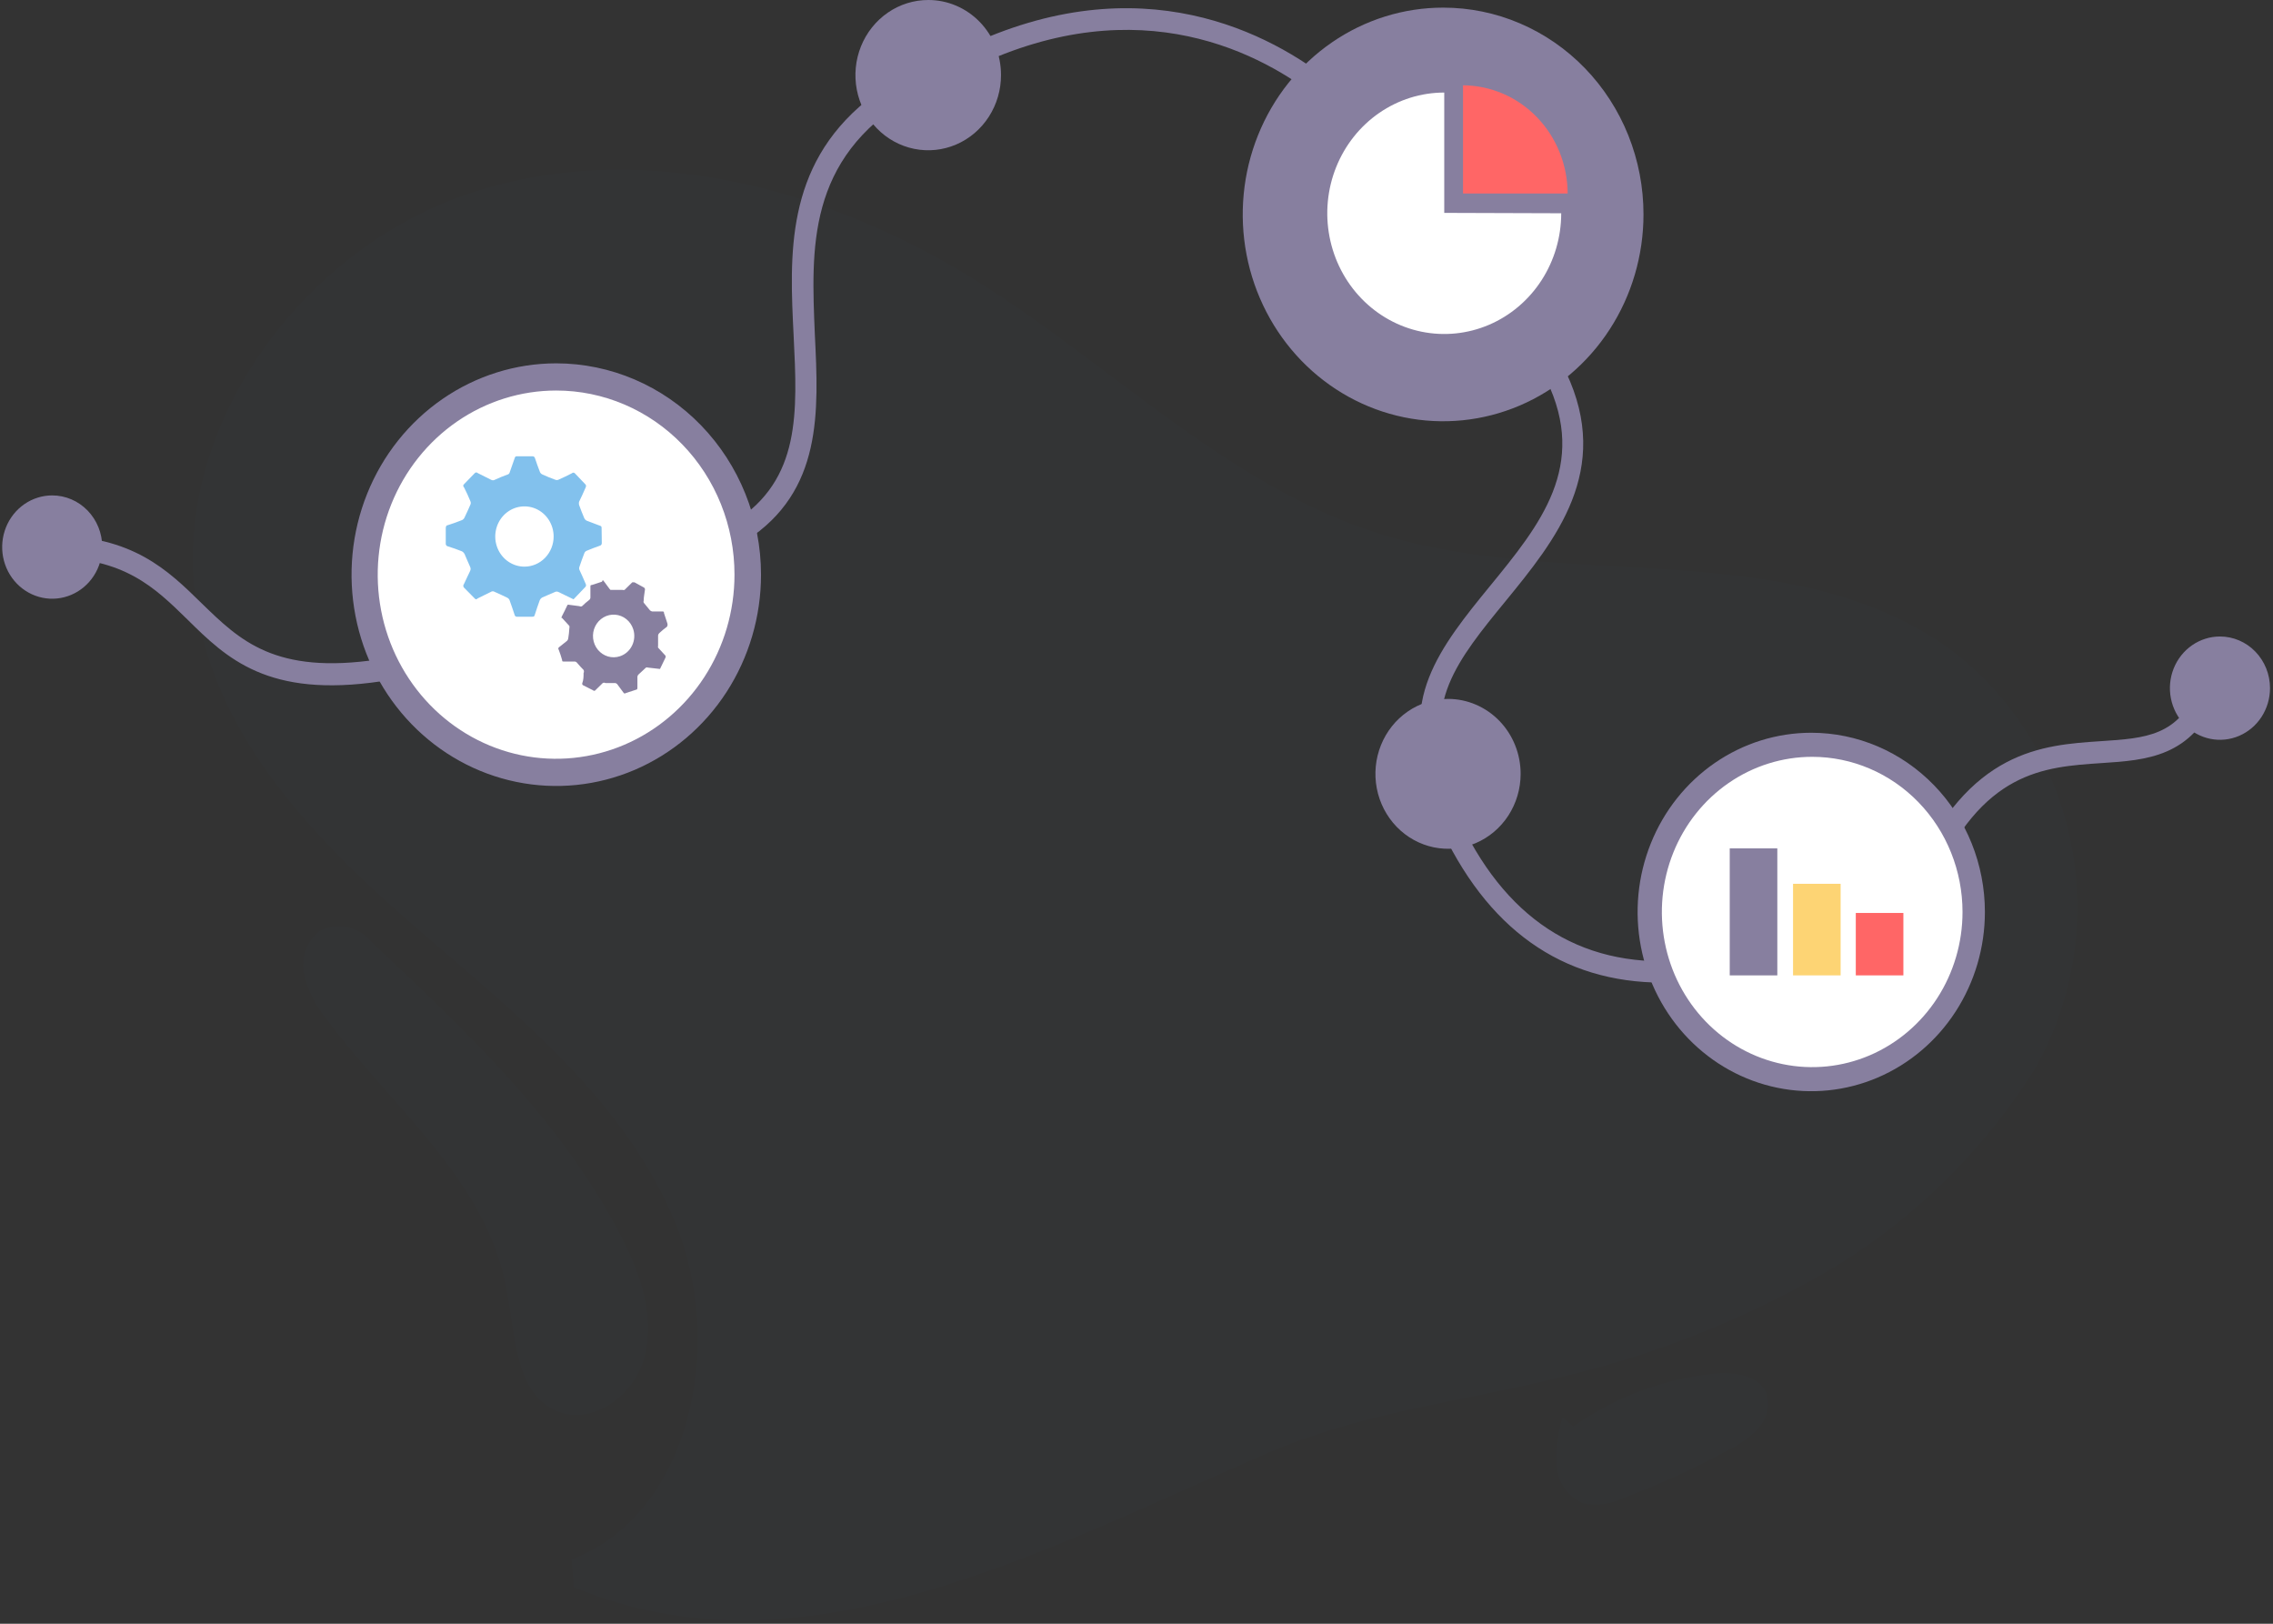 <svg width="168" height="120" viewBox="0 0 168 120" fill="none" xmlns="http://www.w3.org/2000/svg">
<rect x="0" y="0" width="168" height="120" fill="#333333" stroke="none"/>
<g opacity="0.1">
<path opacity="0.1" d="M42.236 115.247C51.091 111.878 53.599 99.341 49.9 90.361C46.201 81.382 38.369 75.135 31.125 68.888C23.881 62.641 16.553 55.368 14.662 45.752C12.027 32.449 21.849 18.74 34.362 14.402C46.874 10.064 60.983 13.723 72.291 20.808C82.197 27.026 90.8 35.904 101.897 39.418C115.67 43.756 131.993 39.418 143.931 47.82C148.596 51.24 151.849 56.341 153.047 62.115C154.246 67.89 153.303 73.918 150.405 79.01C146.48 85.24 141.16 90.403 134.894 94.063C129 97.452 122.682 99.987 116.119 101.597C109.449 103.332 102.597 104.084 96.082 106.455C95.255 106.745 94.443 107.077 93.63 107.424C76.942 114.654 59.176 124.357 42.404 117.3L42.236 115.247Z" fill="#2C50AB"/>
</g>
<g opacity="0.1">
<path opacity="0.1" d="M27.693 69.828C34.544 76.263 41.522 82.842 45.908 91.344C47.309 94.078 48.43 97.129 47.673 100.194C46.916 103.26 43.554 105.559 40.892 104.171C38.019 102.725 38.089 98.589 37.431 95.335C36.03 87.281 28.94 81.83 24.12 75.308C23.339 74.373 22.778 73.265 22.48 72.069C22.341 71.47 22.374 70.841 22.575 70.26C22.777 69.68 23.139 69.173 23.616 68.801C24.175 68.503 24.809 68.386 25.434 68.466C26.059 68.546 26.646 68.819 27.118 69.249C28.047 70.122 28.796 71.18 29.318 72.358L27.693 69.828Z" fill="#2C50AB"/>
</g>
<g opacity="0.1">
<path opacity="0.1" d="M116.287 105.414C119.382 103.237 122.956 101.895 126.683 101.51C128.155 101.365 130.004 101.597 130.551 102.956C130.688 103.394 130.711 103.862 130.614 104.312C130.518 104.762 130.308 105.178 130.004 105.515C129.393 106.191 128.66 106.736 127.846 107.121C125.284 108.522 122.629 109.735 119.902 110.75C119 111.195 117.981 111.322 117.002 111.112C116.454 110.879 115.98 110.493 115.634 109.997C115.287 109.502 115.081 108.916 115.04 108.306C114.973 107.093 115.125 105.877 115.488 104.72L116.287 105.414Z" fill="#2C50AB"/>
</g>
<path d="M97.792 96.666L98.016 96.97L97.792 96.666Z" fill="#E8EAF1"/>
<path d="M98.241 97.288L98.017 96.969L98.241 97.288Z" fill="#E8EAF1"/>
<path d="M98.311 97.39L98.24 97.288L98.311 97.39Z" fill="#E8EAF1"/>
<path d="M98.464 97.606L98.366 97.461C98.402 97.507 98.435 97.555 98.464 97.606V97.606Z" fill="#E8EAF1"/>
<path d="M122.9 72.619C115.432 72.619 109.856 68.657 106.311 60.805C106.071 60.183 106.071 59.489 106.311 58.867C106.451 58.361 106.493 58.144 106.311 57.913C102.934 52.129 106.577 47.66 110.094 43.351C113.849 38.767 117.38 34.429 114.297 28.081L114.213 27.778C113.429 16.947 106.927 16.571 106.647 16.557H106.269L106.045 16.239C103.598 12.958 100.776 9.996 97.638 7.418C93.336 3.962 84.299 -0.925 71.997 4.945C69.853 5.972 68.326 6.709 67.233 7.216C59.625 11.771 59.961 18.364 60.227 24.741C60.507 30.424 60.802 36.309 55.141 39.953C52.622 41.699 49.925 43.154 47.099 44.291C44.521 45.331 42.059 46.654 39.757 48.239C36.954 50.075 33.143 50.177 30.383 50.234C29.556 50.234 28.814 50.234 28.183 50.35C19.776 51.608 16.75 48.644 13.835 45.766C11.439 43.424 9.183 41.211 3.789 41.211V39.577C9.814 39.577 12.406 42.137 14.914 44.595C17.716 47.313 20.309 49.887 27.987 48.731C28.687 48.658 29.472 48.644 30.355 48.615C33.059 48.615 36.45 48.47 38.93 46.865C41.315 45.234 43.861 43.867 46.524 42.788C49.259 41.665 51.871 40.245 54.314 38.551C59.19 35.413 58.938 30.482 58.658 24.799C58.364 18.885 58.027 12.335 64.038 7.447C63.968 7.187 64.038 6.999 64.627 6.666L64.823 6.579C65.383 6.247 66.322 5.784 67.821 5.047L68.214 4.859L68.914 4.512L68.984 4.613L71.282 3.514C84.327 -2.733 93.967 2.487 98.534 6.16C101.721 8.746 104.591 11.723 107.081 15.024C108.735 15.284 114.928 16.947 115.755 27.532C119.173 34.762 114.97 39.91 111.271 44.436C107.81 48.658 104.826 52.317 107.628 57.132C107.808 57.47 107.912 57.846 107.934 58.231C107.956 58.616 107.894 59.001 107.754 59.359C107.642 59.749 107.586 59.98 107.67 60.169C111.131 67.832 116.665 71.491 124.161 70.999C127.359 70.918 130.505 70.144 133.395 68.729C134.454 68.222 135.551 67.801 136.674 67.471C138.789 66.791 140.779 66.155 141.466 64.579C145.529 55.426 150.937 55.064 155.267 54.775C158.602 54.558 161.012 54.399 162.455 50.827L163.856 51.449C162.034 55.961 158.63 56.178 155.337 56.394C150.993 56.684 146.524 56.987 142.853 65.258C141.872 67.471 139.448 68.252 137.094 69.004C136.056 69.317 135.04 69.703 134.054 70.16C130.982 71.663 127.643 72.495 124.246 72.604L122.9 72.619Z" fill="#877F9F"/>
<path d="M121.472 15.848C121.472 18.872 120.603 21.828 118.975 24.341C117.347 26.855 115.033 28.814 112.326 29.971C109.619 31.127 106.64 31.429 103.767 30.838C100.894 30.247 98.255 28.79 96.184 26.651C94.114 24.512 92.704 21.787 92.134 18.821C91.565 15.855 91.86 12.782 92.983 9.989C94.106 7.197 96.007 4.81 98.444 3.133C100.881 1.455 103.746 0.561 106.676 0.564C108.62 0.564 110.545 0.959 112.341 1.728C114.137 2.496 115.769 3.622 117.143 5.041C118.517 6.461 119.607 8.146 120.35 10C121.092 11.855 121.474 13.842 121.472 15.848Z" fill="#877F9F"/>
<path d="M56.248 42.469C56.248 45.558 55.361 48.577 53.698 51.146C52.035 53.714 49.672 55.715 46.907 56.898C44.142 58.08 41.099 58.389 38.164 57.786C35.228 57.184 32.532 55.696 30.416 53.512C28.299 51.328 26.858 48.545 26.274 45.516C25.69 42.487 25.99 39.347 27.135 36.493C28.281 33.639 30.22 31.2 32.709 29.484C35.197 27.768 38.123 26.852 41.116 26.852C45.128 26.856 48.975 28.503 51.812 31.431C54.649 34.359 56.244 38.329 56.248 42.469V42.469Z" fill="#877F9F"/>
<path d="M54.287 42.469C54.287 45.161 53.513 47.792 52.063 50.031C50.614 52.268 48.554 54.013 46.144 55.042C43.734 56.071 41.082 56.34 38.524 55.814C35.966 55.288 33.617 53.99 31.774 52.086C29.93 50.181 28.676 47.755 28.169 45.115C27.662 42.475 27.925 39.738 28.925 37.252C29.925 34.766 31.617 32.642 33.787 31.148C35.957 29.655 38.508 28.86 41.116 28.862C42.847 28.862 44.56 29.214 46.159 29.898C47.758 30.582 49.211 31.585 50.434 32.849C51.657 34.112 52.627 35.612 53.288 37.263C53.949 38.914 54.288 40.683 54.287 42.469V42.469Z" fill="white"/>
<path d="M146.706 67.399C146.706 70.018 145.953 72.579 144.543 74.757C143.133 76.936 141.128 78.633 138.783 79.636C136.438 80.638 133.857 80.901 131.368 80.389C128.878 79.879 126.591 78.617 124.796 76.765C123.001 74.912 121.779 72.552 121.284 69.983C120.789 67.413 121.043 64.75 122.014 62.33C122.985 59.91 124.631 57.841 126.741 56.385C128.852 54.93 131.333 54.153 133.872 54.153C137.276 54.153 140.54 55.549 142.947 58.033C145.354 60.517 146.706 63.886 146.706 67.399Z" fill="#877F9F"/>
<path d="M145.052 67.399C145.052 69.666 144.401 71.883 143.18 73.769C141.959 75.655 140.223 77.125 138.193 77.993C136.163 78.861 133.929 79.088 131.774 78.645C129.618 78.203 127.638 77.111 126.084 75.507C124.531 73.903 123.472 71.86 123.044 69.636C122.615 67.411 122.835 65.106 123.676 63.01C124.517 60.915 125.941 59.124 127.768 57.864C129.595 56.604 131.744 55.932 133.941 55.932C136.888 55.932 139.714 57.14 141.798 59.29C143.882 61.441 145.052 64.357 145.052 67.399V67.399Z" fill="white"/>
<path d="M73.986 5.538C73.989 6.638 73.676 7.713 73.085 8.629C72.495 9.544 71.655 10.258 70.671 10.68C69.688 11.102 68.605 11.213 67.56 10.999C66.515 10.786 65.555 10.256 64.802 9.479C64.048 8.702 63.535 7.711 63.328 6.632C63.121 5.554 63.229 4.436 63.638 3.421C64.047 2.406 64.739 1.539 65.626 0.93C66.513 0.321 67.555 -0.003 68.62 1.87878e-05C70.043 1.87878e-05 71.408 0.584 72.415 1.622C73.421 2.661 73.986 4.069 73.986 5.538Z" fill="#877F9F"/>
<path d="M112.392 57.204C112.389 58.299 112.072 59.368 111.481 60.277C110.889 61.186 110.05 61.894 109.069 62.311C108.089 62.727 107.01 62.835 105.97 62.62C104.93 62.404 103.975 61.876 103.226 61.101C102.477 60.326 101.967 59.339 101.761 58.265C101.555 57.191 101.662 56.078 102.069 55.067C102.476 54.056 103.163 53.192 104.046 52.584C104.928 51.976 105.965 51.652 107.026 51.652C107.731 51.651 108.43 51.795 109.082 52.075C109.734 52.354 110.327 52.763 110.825 53.279C111.324 53.795 111.719 54.407 111.987 55.08C112.256 55.754 112.394 56.476 112.392 57.204V57.204Z" fill="#877F9F"/>
<path d="M167.779 50.856C167.779 51.611 167.562 52.349 167.156 52.977C166.749 53.605 166.171 54.094 165.495 54.383C164.82 54.672 164.076 54.748 163.358 54.6C162.641 54.453 161.982 54.09 161.464 53.556C160.947 53.022 160.595 52.342 160.452 51.601C160.309 50.861 160.382 50.093 160.662 49.395C160.942 48.698 161.417 48.102 162.025 47.682C162.633 47.263 163.348 47.039 164.08 47.039C165.061 47.039 166.002 47.441 166.695 48.157C167.389 48.873 167.779 49.844 167.779 50.856Z" fill="#877F9F"/>
<path d="M7.558 40.431C7.558 41.185 7.341 41.924 6.935 42.551C6.528 43.179 5.951 43.669 5.275 43.957C4.599 44.246 3.855 44.322 3.138 44.175C2.42 44.027 1.761 43.664 1.244 43.13C0.726 42.596 0.374 41.916 0.231 41.175C0.089 40.435 0.162 39.667 0.442 38.97C0.722 38.272 1.196 37.676 1.804 37.256C2.412 36.837 3.128 36.613 3.859 36.613C4.84 36.613 5.781 37.015 6.475 37.731C7.169 38.447 7.558 39.418 7.558 40.431V40.431Z" fill="#877F9F"/>
<!-- <g style="mix-blend-mode:soft-light">
<path d="M79.6188 111.415C79.6188 111.415 95.4518 107.872 105.442 107.974C105.442 107.974 89.8051 109.738 79.3105 113.758L79.6188 111.415Z" fill="#656565"/>
</g> -->
<path d="M44.465 39.057C44.465 38.927 44.465 38.883 44.311 38.84L43.358 38.478C43.277 38.434 43.212 38.363 43.176 38.276C43.035 37.958 42.923 37.64 42.797 37.307C42.783 37.236 42.783 37.162 42.797 37.09C42.965 36.743 43.134 36.382 43.288 36.02C43.305 35.989 43.314 35.955 43.314 35.919C43.314 35.883 43.305 35.849 43.288 35.818L42.489 34.979C42.475 34.963 42.457 34.951 42.438 34.942C42.419 34.934 42.398 34.929 42.377 34.929C42.356 34.929 42.335 34.934 42.316 34.942C42.297 34.951 42.279 34.963 42.265 34.979C41.943 35.138 41.606 35.312 41.27 35.456C41.198 35.485 41.118 35.485 41.046 35.456C40.724 35.34 40.401 35.21 40.093 35.066C40.014 35.033 39.949 34.971 39.911 34.892C39.785 34.56 39.659 34.227 39.547 33.88C39.54 33.833 39.516 33.79 39.479 33.76C39.443 33.731 39.397 33.717 39.35 33.721C38.972 33.721 38.608 33.721 38.244 33.721C38.117 33.721 38.075 33.721 38.033 33.88L37.683 34.878C37.675 34.928 37.652 34.975 37.617 35.012C37.581 35.048 37.536 35.072 37.487 35.08C37.179 35.196 36.87 35.312 36.576 35.456C36.534 35.482 36.485 35.495 36.436 35.495C36.387 35.495 36.339 35.482 36.296 35.456L35.315 34.965C35.301 34.949 35.283 34.936 35.264 34.928C35.245 34.919 35.224 34.915 35.203 34.915C35.182 34.915 35.161 34.919 35.142 34.928C35.123 34.936 35.105 34.949 35.091 34.965L34.306 35.774C34.208 35.861 34.222 35.933 34.306 36.035C34.474 36.367 34.629 36.7 34.769 37.047C34.786 37.085 34.795 37.127 34.795 37.17C34.795 37.212 34.786 37.254 34.769 37.293C34.629 37.611 34.489 37.929 34.334 38.247C34.297 38.33 34.232 38.396 34.152 38.435C33.802 38.58 33.452 38.695 33.101 38.811C33.003 38.811 32.947 38.898 32.947 39.028C32.947 39.404 32.947 39.78 32.947 40.17C32.943 40.216 32.954 40.261 32.98 40.299C33.006 40.336 33.044 40.362 33.087 40.373C33.452 40.488 33.802 40.604 34.152 40.749C34.229 40.792 34.292 40.857 34.334 40.937C34.474 41.255 34.601 41.573 34.741 41.877C34.769 41.927 34.784 41.984 34.784 42.043C34.784 42.101 34.769 42.158 34.741 42.209C34.587 42.513 34.447 42.845 34.292 43.163C34.26 43.199 34.242 43.245 34.242 43.294C34.242 43.342 34.26 43.389 34.292 43.424L35.077 44.219C35.161 44.32 35.217 44.306 35.315 44.219L36.282 43.742C36.324 43.713 36.372 43.698 36.422 43.698C36.472 43.698 36.521 43.713 36.562 43.742C36.87 43.886 37.193 44.017 37.501 44.176C37.569 44.209 37.623 44.265 37.655 44.335C37.795 44.696 37.907 45.072 38.033 45.434C38.04 45.477 38.063 45.516 38.097 45.543C38.131 45.57 38.173 45.583 38.216 45.578H39.322C39.449 45.578 39.491 45.578 39.533 45.419C39.645 45.058 39.771 44.696 39.897 44.349C39.933 44.27 39.992 44.205 40.065 44.161L41.032 43.742C41.104 43.713 41.184 43.713 41.256 43.742L42.391 44.291L43.288 43.352C43.305 43.321 43.314 43.286 43.314 43.25C43.314 43.215 43.305 43.18 43.288 43.149C43.148 42.802 42.98 42.455 42.825 42.108C42.798 42.038 42.798 41.961 42.825 41.891C42.937 41.558 43.063 41.211 43.19 40.879C43.222 40.801 43.282 40.739 43.358 40.705C43.694 40.561 44.016 40.445 44.339 40.329C44.382 40.319 44.42 40.293 44.446 40.255C44.471 40.218 44.483 40.172 44.479 40.127L44.465 39.057ZM38.762 41.877C38.335 41.877 37.918 41.746 37.563 41.501C37.208 41.257 36.932 40.909 36.769 40.502C36.605 40.095 36.562 39.647 36.646 39.215C36.729 38.783 36.934 38.386 37.236 38.075C37.538 37.764 37.922 37.551 38.341 37.466C38.76 37.38 39.194 37.424 39.588 37.592C39.982 37.761 40.319 38.046 40.556 38.413C40.793 38.779 40.92 39.209 40.92 39.65C40.92 40.24 40.692 40.807 40.288 41.224C39.883 41.642 39.334 41.877 38.762 41.877V41.877Z" fill="#82C1ED"/>
<path d="M49.326 46.07L49.074 45.303C49.074 45.217 49.074 45.188 48.934 45.188H48.205C48.141 45.18 48.082 45.149 48.037 45.101L47.575 44.537C47.566 44.514 47.561 44.49 47.561 44.465C47.561 44.44 47.566 44.416 47.575 44.393C47.575 44.103 47.645 43.829 47.673 43.554C47.672 43.528 47.666 43.502 47.654 43.48C47.641 43.457 47.624 43.438 47.603 43.424L46.888 43.033C46.818 43.033 46.776 43.033 46.734 43.033L46.16 43.597C46.109 43.611 46.056 43.611 46.006 43.597H45.277C45.277 43.597 45.151 43.597 45.123 43.597C45.095 43.597 44.815 43.192 44.66 42.99C44.506 42.788 44.562 42.903 44.492 42.99L43.736 43.236C43.652 43.236 43.638 43.236 43.638 43.395C43.638 43.554 43.638 43.901 43.638 44.147C43.639 44.183 43.632 44.218 43.617 44.251C43.602 44.284 43.581 44.312 43.554 44.335C43.367 44.477 43.189 44.631 43.021 44.797C42.991 44.814 42.957 44.822 42.923 44.822C42.889 44.822 42.855 44.814 42.825 44.797L42.054 44.696C42.041 44.689 42.026 44.686 42.011 44.686C41.995 44.686 41.98 44.689 41.967 44.696C41.953 44.703 41.941 44.714 41.932 44.726C41.923 44.739 41.917 44.753 41.914 44.769C41.802 45.014 41.676 45.26 41.55 45.506C41.424 45.752 41.55 45.622 41.55 45.679L42.082 46.258C42.097 46.315 42.097 46.374 42.082 46.431C42.068 46.684 42.04 46.935 41.998 47.183C41.99 47.249 41.961 47.311 41.914 47.357L41.298 47.849C41.277 47.872 41.266 47.903 41.266 47.935C41.266 47.967 41.277 47.998 41.298 48.022C41.394 48.273 41.478 48.529 41.55 48.788C41.55 48.875 41.55 48.89 41.69 48.89H42.489C42.522 48.893 42.554 48.904 42.583 48.922C42.612 48.939 42.637 48.963 42.657 48.991C42.811 49.164 42.965 49.352 43.133 49.511C43.151 49.547 43.16 49.587 43.16 49.627C43.16 49.667 43.151 49.707 43.133 49.743C43.133 49.989 43.133 50.234 43.035 50.495C43.026 50.527 43.03 50.562 43.046 50.592C43.062 50.621 43.088 50.644 43.119 50.654L43.834 51.015C43.844 51.028 43.857 51.038 43.872 51.044C43.886 51.051 43.902 51.054 43.918 51.054C43.934 51.054 43.95 51.051 43.964 51.044C43.978 51.038 43.991 51.028 44.002 51.015L44.548 50.48C44.578 50.462 44.612 50.453 44.647 50.453C44.681 50.453 44.715 50.462 44.745 50.48H45.473C45.526 50.489 45.575 50.514 45.613 50.553L46.104 51.218C46.124 51.238 46.152 51.249 46.181 51.249C46.209 51.249 46.237 51.238 46.258 51.218L47.014 50.972C47.099 50.972 47.112 50.9 47.112 50.813C47.112 50.726 47.112 50.278 47.112 50.003C47.12 49.941 47.15 49.884 47.197 49.844L47.743 49.338C47.767 49.326 47.793 49.32 47.82 49.32C47.847 49.32 47.873 49.326 47.897 49.338L48.78 49.439C48.92 49.164 49.06 48.875 49.186 48.6C49.196 48.578 49.202 48.553 49.202 48.528C49.202 48.503 49.196 48.478 49.186 48.456L48.64 47.863C48.627 47.816 48.627 47.766 48.64 47.718C48.64 47.458 48.64 47.212 48.64 46.952C48.651 46.891 48.68 46.835 48.724 46.793C48.906 46.622 49.097 46.462 49.298 46.316C49.34 46.215 49.354 46.215 49.326 46.07ZM45.823 48.499C45.536 48.595 45.228 48.601 44.938 48.516C44.648 48.431 44.389 48.259 44.193 48.023C43.997 47.786 43.874 47.495 43.838 47.186C43.802 46.877 43.856 46.564 43.992 46.286C44.129 46.009 44.342 45.779 44.605 45.626C44.867 45.473 45.168 45.404 45.468 45.428C45.769 45.451 46.057 45.565 46.294 45.757C46.532 45.948 46.709 46.208 46.804 46.504C46.868 46.701 46.892 46.91 46.877 47.117C46.862 47.325 46.808 47.527 46.716 47.712C46.625 47.898 46.499 48.063 46.346 48.198C46.193 48.333 46.015 48.435 45.823 48.499V48.499Z" fill="#877F9F"/>
<path d="M131.364 62.699H127.847V72.084H131.364V62.699Z" fill="#877F9F"/>
<path d="M136.043 65.316H132.526V72.084H136.043V65.316Z" fill="#FDD474"/>
<path d="M140.681 67.471H137.164V72.084H140.681V67.471Z" fill="#FF6666"/>
<path d="M106.746 15.733V6.84C105.036 6.84 103.364 7.363 101.943 8.343C100.521 9.324 99.413 10.717 98.759 12.347C98.104 13.977 97.933 15.771 98.267 17.502C98.6 19.233 99.424 20.823 100.633 22.07C101.842 23.318 103.382 24.168 105.059 24.512C106.736 24.856 108.474 24.68 110.054 24.004C111.634 23.329 112.984 22.185 113.934 20.718C114.884 19.251 115.391 17.526 115.391 15.761L106.746 15.733Z" fill="white"/>
<path d="M115.867 14.301C115.86 12.185 115.043 10.158 113.595 8.66C112.146 7.163 110.183 6.316 108.133 6.305V14.301H115.867Z" fill="#FF6666"/>
</svg>
